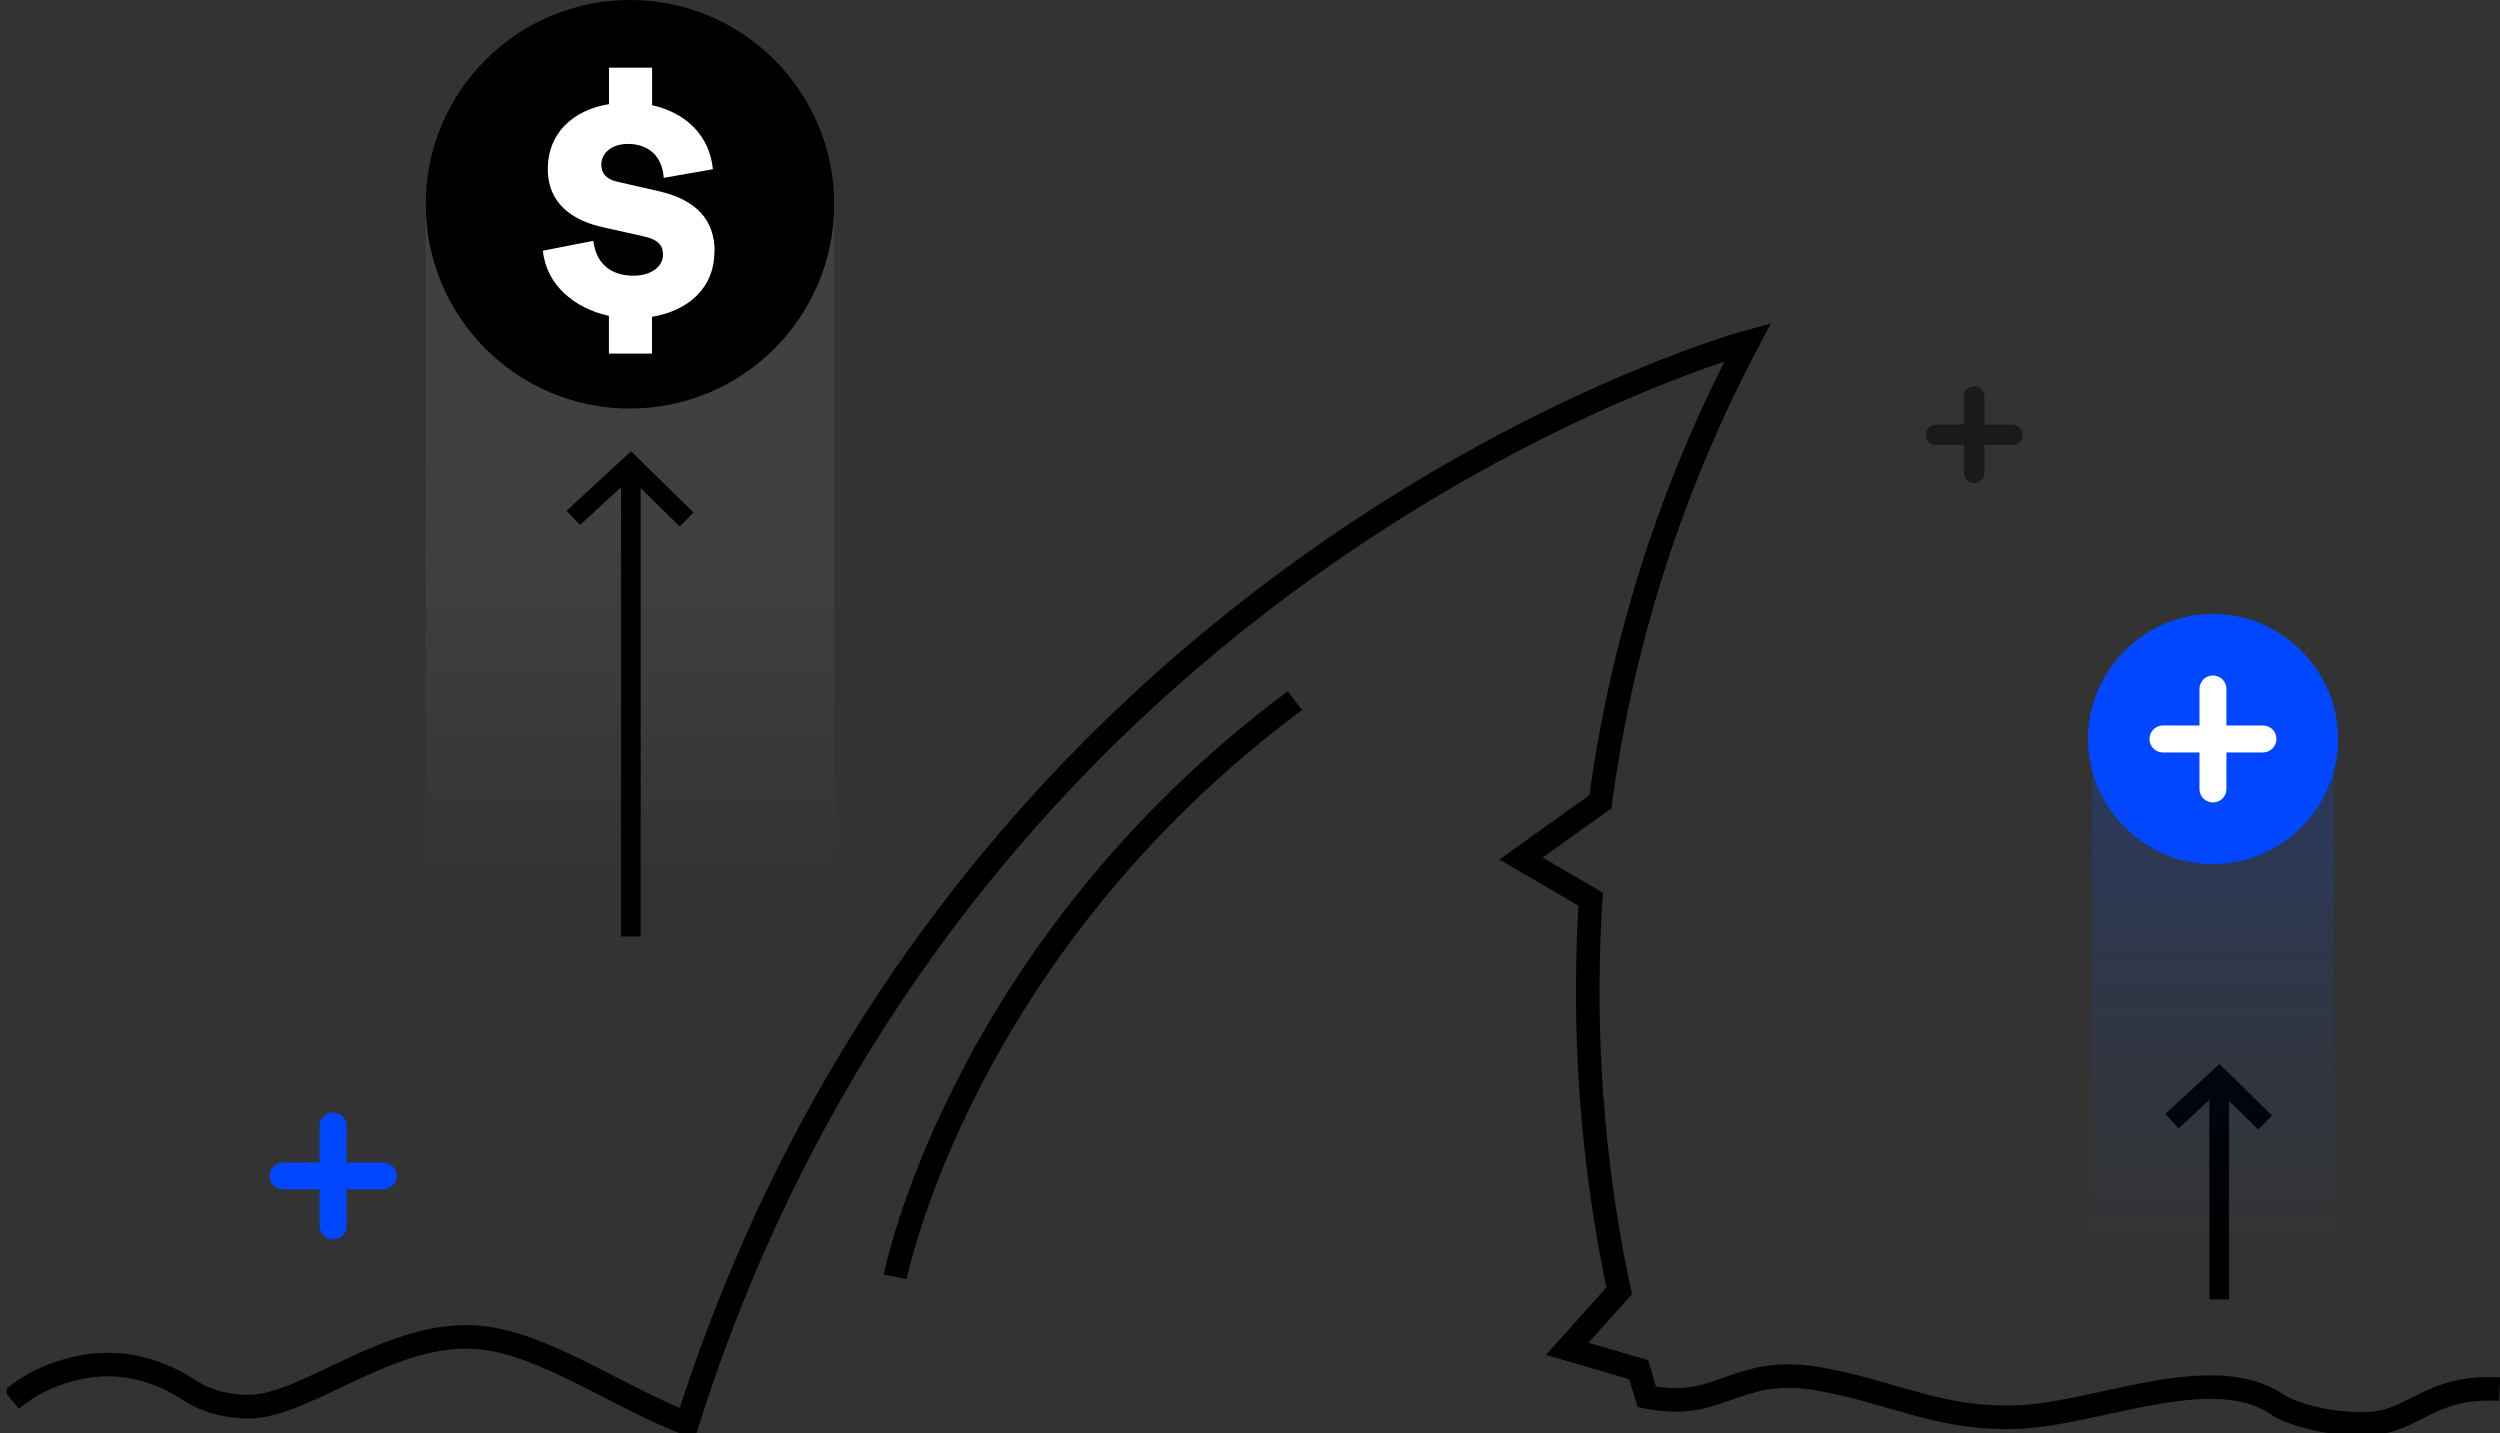 <svg width="157" height="90" viewBox="0 0 157 90" fill="none" xmlns="http://www.w3.org/2000/svg">
<rect x="0" y="0" width="157" height="90" fill="#333333" stroke="none"/>
<g clip-path="url(#clip0_24933_29057)">
<path d="M142.25 70.493L139.366 67.667L136.398 70.409" stroke="black" stroke-width="1.233" stroke-miterlimit="10"/>
<path d="M139.366 67.667V81.606" stroke="black" stroke-width="1.233" stroke-miterlimit="10"/>
<path opacity="0.22" d="M52.399 12.317H26.726V56.745H52.399V12.317Z" fill="url(#paint0_linear_24933_29057)"/>
<path d="M39.562 25.654C46.642 25.654 52.387 19.913 52.387 12.824C52.387 5.735 46.642 0 39.562 0C32.482 0 26.737 5.741 26.737 12.83C26.737 19.919 32.477 25.66 39.562 25.66V25.654Z" fill="black"/>
<path d="M44.866 15.787C44.866 18.16 43.12 19.543 40.945 19.895V22.208H38.239V19.835C36.082 19.358 34.318 17.916 34.092 15.745L37.262 15.125C37.465 16.801 38.645 17.313 39.765 17.313C40.885 17.313 41.636 16.759 41.636 15.99C41.636 15.453 41.374 15.06 40.48 14.857L37.9 14.279C36.011 13.867 34.401 12.836 34.401 10.606C34.401 8.377 35.969 6.91 38.245 6.54V4.251H40.951V6.606C43.084 7.083 44.568 8.526 44.771 10.63L41.684 11.167C41.565 9.515 40.403 9.038 39.449 9.038C38.43 9.038 37.763 9.593 37.763 10.338C37.763 10.875 38.049 11.244 38.758 11.411L41.38 12.007C43.615 12.526 44.878 13.718 44.878 15.787H44.866Z" fill="white"/>
<path d="M43.12 32.623L39.616 29.189L36.004 32.522" stroke="black" stroke-width="1.233" stroke-miterlimit="10"/>
<path d="M39.616 29.189V58.807" stroke="black" stroke-width="1.233" stroke-miterlimit="10"/>
<path d="M56.218 80.187C56.218 80.187 60.247 59.702 81.32 43.998" stroke="black" stroke-width="1.479" stroke-miterlimit="10"/>
<path d="M156.976 87.234C152.364 86.989 151.654 89.422 148.418 89.422C147.596 89.422 146.774 89.35 145.963 89.207C145.379 89.1 144.801 88.957 144.241 88.766C143.943 88.665 143.633 88.551 143.353 88.402C143.055 88.247 142.798 88.039 142.501 87.889C142.501 87.889 141.911 87.615 141.773 87.568C141.72 87.544 141.672 87.526 141.618 87.514C141.595 87.502 141.565 87.496 141.541 87.49C141.487 87.472 141.428 87.454 141.368 87.436C141.35 87.43 141.326 87.424 141.309 87.419C141.249 87.401 141.189 87.383 141.13 87.371C140.915 87.317 140.701 87.269 140.48 87.24C140.468 87.24 140.45 87.234 140.439 87.234C140.295 87.21 140.147 87.186 139.998 87.174C139.92 87.168 139.843 87.156 139.765 87.15C139.61 87.132 139.449 87.126 139.288 87.121C139.211 87.121 139.127 87.115 139.044 87.115C137.191 87.079 135.146 87.46 133.138 87.895C132.822 87.961 132.506 88.033 132.191 88.098C131.988 88.14 131.785 88.188 131.589 88.229C131.535 88.241 131.487 88.253 131.44 88.259C131.207 88.307 130.975 88.361 130.742 88.408C130.593 88.438 130.45 88.468 130.301 88.498C130.093 88.539 129.884 88.581 129.676 88.617C128.674 88.808 127.715 88.945 126.827 88.987C121.863 89.201 119.056 87.472 114.3 86.608C109.55 85.743 108.251 88.122 104.8 87.901C104.282 87.872 103.835 87.806 103.424 87.723C103.269 87.234 103.096 86.667 102.911 86.017L98.424 84.706L101.684 81.063C100.414 75.137 99.246 66.546 99.896 56.471L95.521 53.913C95.521 53.913 98.811 51.552 100.504 50.348C101.058 46.234 101.934 41.936 103.233 37.518C104.765 32.301 106.886 26.918 109.759 21.475C109.759 21.475 99.425 24.3 86.564 32.581C71.308 42.401 52.499 59.881 43.149 89.404C38.739 87.681 34.299 84.473 30.3 84.014C24.686 83.365 19.287 88.337 15.616 88.337C15.508 88.337 15.401 88.337 15.3 88.331C15.204 88.331 15.109 88.325 15.014 88.313C13.601 88.206 12.553 87.746 11.813 87.258C11.2 86.852 10.55 86.518 9.871 86.268C9.847 86.262 9.823 86.25 9.805 86.244C9.704 86.208 9.602 86.172 9.495 86.137C8.154 85.696 6.724 85.57 5.312 85.821C3.798 86.089 2.165 86.685 0.717 87.907" stroke="black" stroke-width="1.479" stroke-miterlimit="10"/>
<path opacity="0.51" d="M146.578 47.307H131.381V83.317H146.578V47.307Z" fill="url(#paint1_linear_24933_29057)"/>
<path d="M138.973 54.265C143.282 54.265 146.834 50.706 146.834 46.407C146.834 42.108 143.27 38.549 138.967 38.549C134.665 38.549 131.125 42.108 131.125 46.407C131.125 50.706 134.677 54.265 138.979 54.265H138.973ZM135.296 46.413C135.296 45.966 135.618 45.65 136.053 45.65H138.216V43.486C138.216 43.044 138.52 42.734 138.955 42.734C139.391 42.734 139.712 43.044 139.712 43.486V45.65H141.882C142.317 45.65 142.633 45.96 142.633 46.413C142.633 46.866 142.311 47.158 141.882 47.158H139.712V49.322C139.712 49.758 139.402 50.074 138.955 50.074C138.509 50.074 138.216 49.752 138.216 49.322V47.158H136.053C135.612 47.158 135.296 46.848 135.296 46.413Z" fill="#0047FF"/>
<path d="M142.114 45.56H139.82V43.265C139.82 42.8 139.444 42.419 138.973 42.419C138.503 42.419 138.127 42.794 138.127 43.265V45.56H135.833C135.368 45.56 134.986 45.936 134.986 46.407C134.986 46.878 135.362 47.254 135.833 47.254H138.127V49.549C138.127 50.014 138.503 50.395 138.973 50.395C139.444 50.395 139.82 50.02 139.82 49.549V47.254H142.114C142.579 47.254 142.96 46.878 142.96 46.407C142.96 45.936 142.585 45.56 142.114 45.56Z" fill="white"/>
<path d="M24.059 73.003H21.765V70.707C21.765 70.242 21.389 69.861 20.919 69.861C20.448 69.861 20.072 70.236 20.072 70.707V73.003H17.778C17.313 73.003 16.931 73.378 16.931 73.849C16.931 74.32 17.307 74.696 17.778 74.696H20.072V76.991C20.072 77.456 20.448 77.838 20.919 77.838C21.389 77.838 21.765 77.462 21.765 76.991V74.696H24.059C24.524 74.696 24.905 74.32 24.905 73.849C24.905 73.378 24.53 73.003 24.059 73.003Z" fill="#0047FF"/>
<path d="M126.368 26.661H124.622V24.914C124.622 24.557 124.336 24.27 123.978 24.27C123.621 24.27 123.335 24.557 123.335 24.914V26.661H121.588C121.231 26.661 120.945 26.947 120.945 27.305C120.945 27.663 121.231 27.949 121.588 27.949H123.335V29.696C123.335 30.053 123.621 30.34 123.978 30.34C124.336 30.34 124.622 30.053 124.622 29.696V27.949H126.368C126.726 27.949 127.012 27.663 127.012 27.305C127.012 26.947 126.726 26.661 126.368 26.661Z" fill="#1A1A1A"/>
</g>
<defs>
<linearGradient id="paint0_linear_24933_29057" x1="39.562" y1="19.937" x2="39.562" y2="54.575" gradientUnits="userSpaceOnUse">
<stop offset="0.27" stop-color="#999999" stop-opacity="0.55"/>
<stop offset="0.32" stop-color="#A1A1A1" stop-opacity="0.51"/>
<stop offset="0.78" stop-color="#E4E4E4" stop-opacity="0.14"/>
<stop offset="1" stop-color="white" stop-opacity="0"/>
</linearGradient>
<linearGradient id="paint1_linear_24933_29057" x1="138.979" y1="39.509" x2="138.979" y2="78.321" gradientUnits="userSpaceOnUse">
<stop stop-color="#0047FF" stop-opacity="0.55"/>
<stop offset="0.18" stop-color="#034CFE" stop-opacity="0.43"/>
<stop offset="0.56" stop-color="#0956FE" stop-opacity="0.2"/>
<stop offset="0.85" stop-color="#0D5CFE" stop-opacity="0.06"/>
<stop offset="1" stop-color="#0F5FFE" stop-opacity="0"/>
</linearGradient>
<clipPath id="clip0_24933_29057">
<rect width="156.575" height="90" fill="white" transform="translate(0.425)"/>
</clipPath>
</defs>
</svg>
